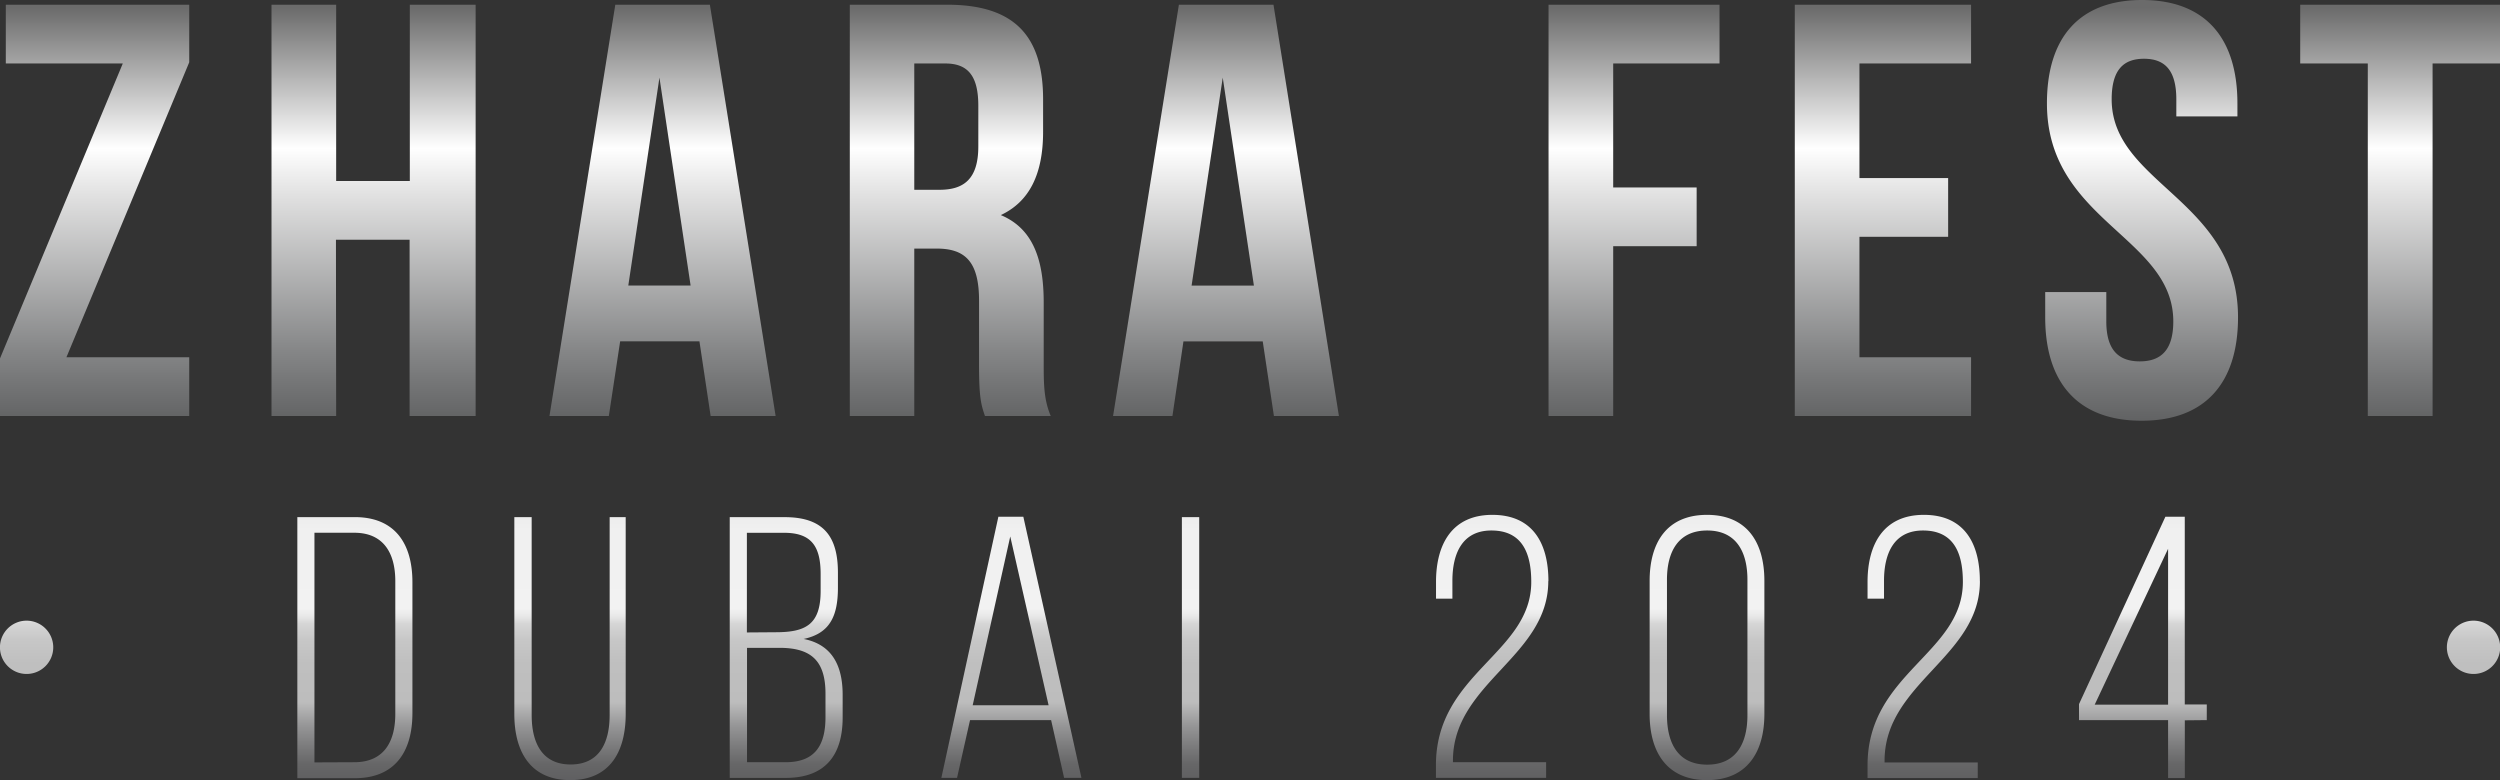 <?xml version="1.0" encoding="UTF-8"?> <svg xmlns="http://www.w3.org/2000/svg" xmlns:xlink="http://www.w3.org/1999/xlink" viewBox="0 0 576.96 180.04"><rect x="0" y="0" width="576.96" height="180.04" fill="#333333" stroke="none"/> <defs> <style>.cls-1{fill:url(#Безымянный_градиент_318);}</style> <linearGradient id="Безымянный_градиент_318" x1="288.48" y1="180.04" x2="288.48" gradientUnits="userSpaceOnUse"> <stop offset="0" stop-color="#5f5f61"></stop> <stop offset="0.02" stop-color="#666667"></stop> <stop offset="0.04" stop-color="#787879"></stop> <stop offset="0.07" stop-color="#969697"></stop> <stop offset="0.1" stop-color="#bdbdbd"></stop> <stop offset="0.15" stop-color="#bfbfbf"></stop> <stop offset="0.18" stop-color="#c7c7c7"></stop> <stop offset="0.2" stop-color="#d5d5d5"></stop> <stop offset="0.21" stop-color="#e8e8e8"></stop> <stop offset="0.22" stop-color="#f2f2f2"></stop> <stop offset="0.32" stop-color="#f0f0f0"></stop> <stop offset="0.36" stop-color="#e9e9e9"></stop> <stop offset="0.39" stop-color="#dedede"></stop> <stop offset="0.41" stop-color="#cdcdcd"></stop> <stop offset="0.42" stop-color="#b7b7b7"></stop> <stop offset="0.44" stop-color="#9b9c9d"></stop> <stop offset="0.45" stop-color="#7c7d7e"></stop> <stop offset="0.46" stop-color="#616263"></stop> <stop offset="0.55" stop-color="#858687"></stop> <stop offset="0.75" stop-color="#e1e1e1"></stop> <stop offset="0.81" stop-color="#fff"></stop> <stop offset="0.99" stop-color="#6b6b6b"></stop> </linearGradient> </defs> <g id="Слой_2" data-name="Слой 2"> <g id="Слой_1-2" data-name="Слой 1"> <path class="cls-1" d="M43.67,1.09V14.38L15.33,82.45H43.67V96H0V82.72L28.34,14.65h-27V1.09ZM77.58,96H62.66V1.09H77.58V41.77h17V1.09h15.19V96H94.53V55.33h-17ZM179,96H164l-2.58-17.22h-18.3L140.51,96h-13.7L142,1.09h21.83Zm-34-30.1h14.38l-7.19-48ZM227.31,96c-.82-2.44-1.36-3.93-1.36-11.66V69.43c0-8.81-3-12.06-9.76-12.06H211V96H196.12V1.09h22.51c15.46,0,22.1,7.18,22.1,21.83v7.46c0,9.76-3.12,16.14-9.76,19.26,7.46,3.11,9.9,10.3,9.9,20.2V84.49c0,4.61.13,8,1.63,11.52ZM211,14.65V43.8h5.83c5.56,0,8.95-2.44,8.95-10V24.41c0-6.78-2.31-9.76-7.6-9.76Zm98,81.36H294l-2.58-17.22h-18.3L270.58,96h-13.7L272.07,1.09H293.9Zm-34-30.1h14.38l-7.19-48ZM372.3,43.26h19.26V56.82H372.3V96H357.38V1.09h39.46V14.65H372.3Zm56.83-2.17H449.6V54.65H429.13v27.8h25.76V96H414.21V1.09h40.68V14.65H429.13ZM494.36,0c14.51,0,22,8.68,22,23.87v3h-14.1V22.92c0-6.78-2.71-9.36-7.46-9.36s-7.46,2.58-7.46,9.36c0,19.53,29.16,23.19,29.16,50.31,0,15.19-7.6,23.87-22.24,23.87S472,88.42,472,73.23V67.4h14.1v6.78c0,6.78,3,9.22,7.73,9.22s7.73-2.44,7.73-9.22c0-19.53-29.16-23.19-29.16-50.31C472.39,8.68,479.85,0,494.36,0Zm36.49,1.09H577V14.65h-15.6V96H546.45V14.65h-15.6ZM12.29,149.43a6.15,6.15,0,1,1-6.19-6.19A6.16,6.16,0,0,1,12.29,149.43Zm69.57-30.09c9.28,0,13.32,6.1,13.32,15v30.26c0,8.86-4,15-13.32,15H68.62V119.34Zm-.09,56.57c6.71,0,9.46-4.56,9.46-11.18V134.12c0-6.62-2.84-11.17-9.46-11.17h-9.2v53ZM122.7,165c0,6.45,2.41,11.43,9,11.43s9-5,9-11.43V119.34h3.7v45.48c0,8.6-3.61,15.22-12.81,15.22s-12.89-6.62-12.89-15.22V119.34h4Zm58.38-45.65c9,0,12.3,4.47,12.3,12.81v3.44c0,6.53-1.81,10.57-7.91,11.86,6.53,1.29,9,6.11,9,12.9v5.24c0,8.69-4,13.93-13.16,13.93h-12.9V119.34Zm-2,26.56c7,0,10.31-1.89,10.31-9.54v-3.87c0-6.27-2-9.54-8.42-9.54h-8.6v23Zm2.23,30c6.62,0,9.2-3.7,9.2-10.4v-5.42c0-7.82-3.52-10.58-10.66-10.58H172.4v26.4Zm42.56-9.72-3,13.33h-3.62l13.16-60.27h5.76l13.41,60.27h-4l-3-13.33Zm.61-3.43H242l-8.85-38.95Zm52.28-43.42v60.18h-4V119.34Zm80.56,14.78c0,17.37-21.75,23.39-22,41.1v.69h21.5v3.61H331.39V176.6c0-21.24,22-25.8,22-42.3,0-7-2.33-11.87-9.2-11.87-6.62,0-9,5.16-9,11.61v4.13h-3.78V134.3c0-8.69,3.69-15.48,13-15.48S357.35,125.36,357.35,134.12Zm23.39-.08c0-8.86,4-15.22,13.24-15.22s13.24,6.36,13.24,15.22v30.78c0,8.77-4,15.22-13.24,15.22s-13.24-6.45-13.24-15.22Zm4,31c0,6.62,2.66,11.43,9.28,11.43s9.29-4.81,9.29-11.43V133.78c0-6.53-2.67-11.35-9.29-11.35s-9.28,4.82-9.28,11.35Zm72.22-30.87c0,17.37-21.75,23.39-22,41.1v.69h21.5v3.61H431V176.6c0-21.24,22-25.8,22-42.3,0-7-2.32-11.87-9.2-11.87-6.62,0-9,5.16-9,11.61v4.13H431V134.3c0-8.69,3.69-15.48,13-15.48S456.92,125.36,456.92,134.12Zm47.29,32.07v13.33h-3.86V166.19H479.8V162.5l19.94-43.25h4.47v43.33h5.08v3.61Zm-20.8-3.61h16.94V126.65ZM577,149.43a6.15,6.15,0,1,1-6.19-6.19A6.16,6.16,0,0,1,577,149.43Z"></path> </g> </g> </svg> 